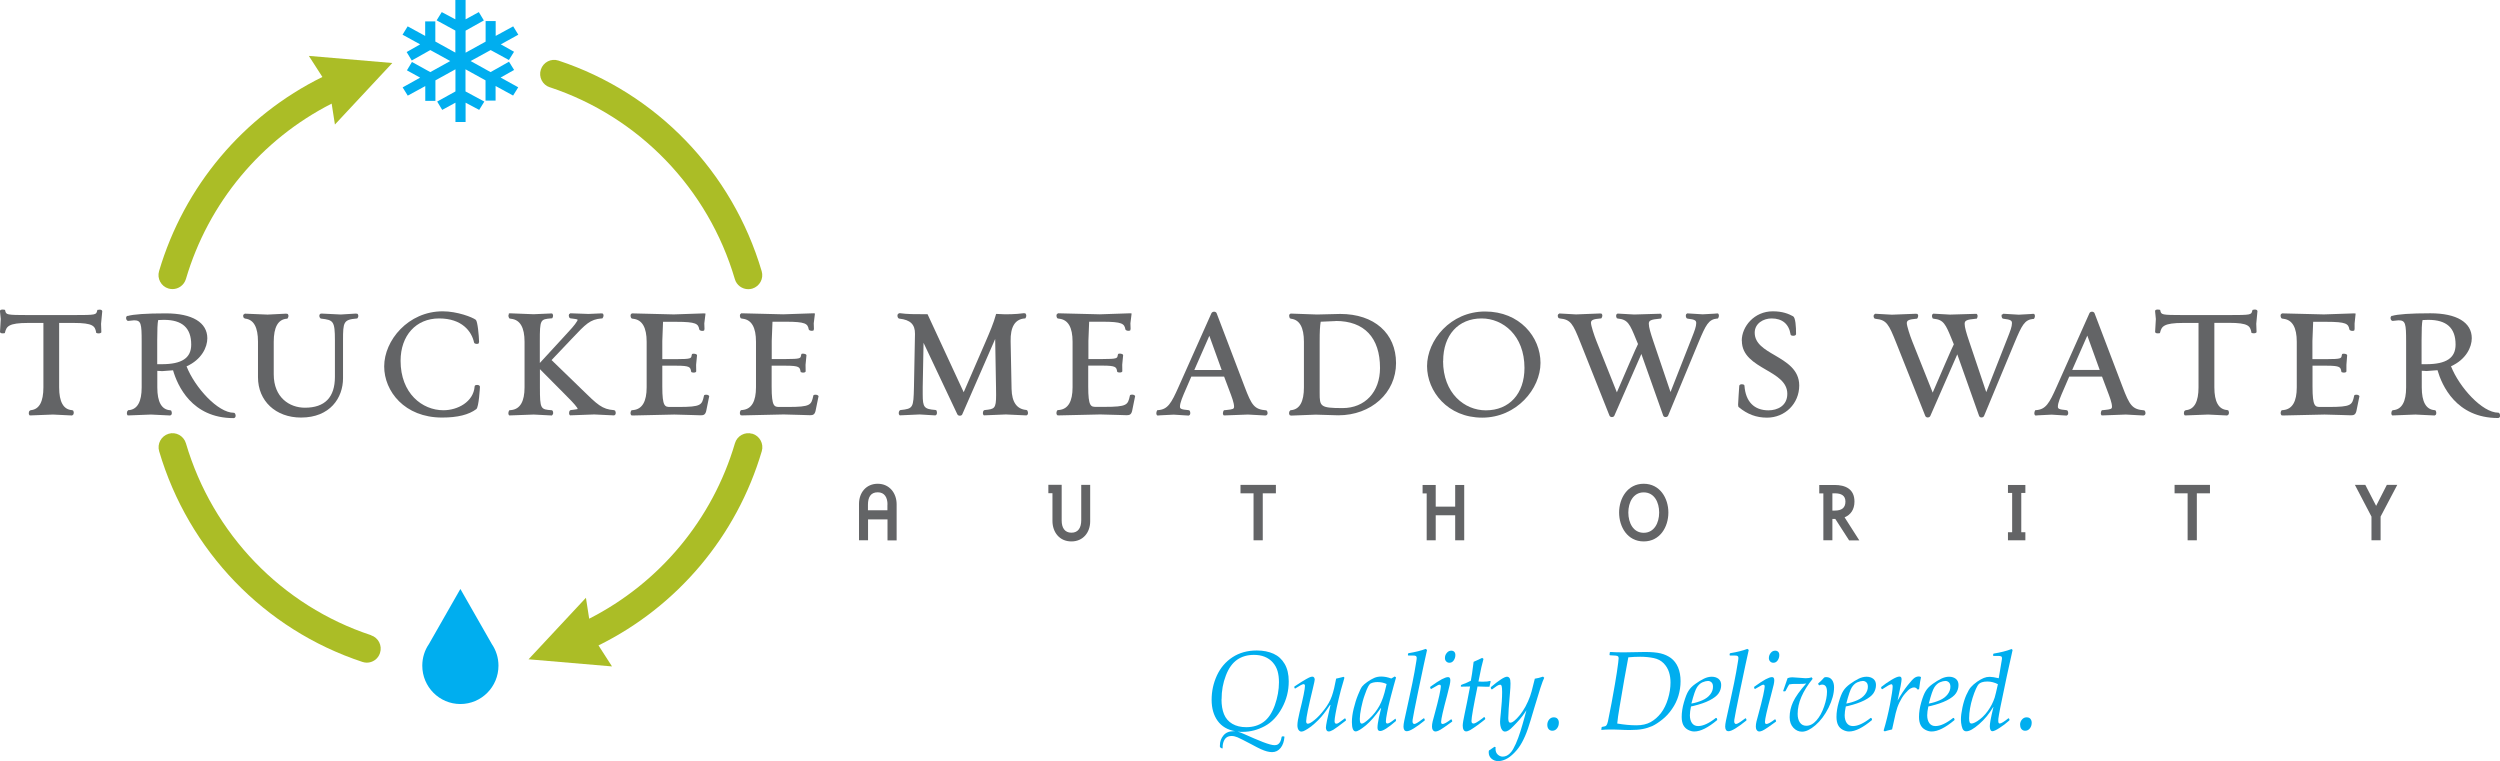 <svg width="312" height="95" viewBox="0 0 312 95" fill="none" xmlns="http://www.w3.org/2000/svg">
<g clip-path="url(#clip0_560_1109)">
<path d="M12.228 38.653L12.158 38.688L12.123 38.782C12.007 39.285 11.995 39.32 9.206 39.32H3.499C0.779 39.32 0.767 39.273 0.651 38.77L0.628 38.676L0.535 38.653C0.535 38.653 0.163 38.571 0.035 38.723L0 38.77V38.875L0.093 39.811L0 41.426L0.046 41.52C0.163 41.649 0.511 41.59 0.511 41.59L0.604 41.567L0.628 41.473C0.814 40.748 1.058 40.303 3.499 40.303H5.417V48.343C5.417 50.129 4.901 51.077 3.871 51.186C3.754 51.21 3.673 51.256 3.615 51.397C3.603 51.444 3.592 51.514 3.592 51.572C3.592 51.654 3.615 51.736 3.661 51.795L3.708 51.842H3.847L6.614 51.736L8.997 51.853L9.148 51.736C9.148 51.736 9.206 51.607 9.206 51.526C9.206 51.444 9.183 51.362 9.159 51.303L9.125 51.233L8.985 51.186C7.916 51.108 7.381 50.16 7.381 48.343V40.303H9.206C11.647 40.303 11.844 40.712 11.995 41.45V41.532L12.1 41.578C12.181 41.614 12.484 41.637 12.588 41.532L12.646 41.485V41.38L12.612 40.42L12.763 38.828L12.705 38.723C12.588 38.606 12.309 38.641 12.24 38.676L12.228 38.653Z" fill="#636466"/>
<path d="M15.924 39.402C15.773 39.449 15.704 39.613 15.75 39.8C15.797 39.975 15.913 40.069 16.041 40.046C16.099 40.046 16.727 39.975 16.727 39.975C17.61 39.975 17.68 40.373 17.68 42.632V48.343C17.68 50.129 17.153 51.077 16.099 51.186H16.006L15.89 51.315C15.855 51.397 15.785 51.654 15.89 51.783L15.936 51.842H16.087L18.842 51.736L21.248 51.853L21.399 51.748C21.399 51.748 21.446 51.619 21.446 51.561C21.446 51.455 21.411 51.362 21.387 51.303L21.353 51.233L21.236 51.198C20.167 51.12 19.632 50.172 19.632 48.354V46.283C19.842 46.283 20.213 46.318 20.213 46.318C20.213 46.318 21.376 46.224 21.597 46.213C22.143 48.097 23.922 52.181 29.152 52.181C29.28 52.181 29.408 52.087 29.408 51.888C29.408 51.795 29.361 51.514 29.175 51.514C27.188 51.514 24.317 48.354 23.282 45.721C25.177 44.867 25.874 43.322 25.874 42.222C25.874 40.245 23.991 39.109 20.702 39.109C18.214 39.109 16.61 39.226 15.924 39.437V39.402ZM19.807 39.94L20.458 39.917C22.747 39.917 23.863 40.923 23.863 43.006C23.863 44.68 22.701 45.452 20.19 45.452H19.888C19.888 45.452 19.749 45.452 19.621 45.452V42.456C19.621 41.122 19.656 40.35 19.737 39.952C19.76 39.952 19.795 39.952 19.795 39.952L19.807 39.94Z" fill="#636466"/>
<path d="M30.396 39.238C30.326 39.355 30.338 39.507 30.396 39.612L30.431 39.683L30.605 39.765H30.617C31.67 39.889 32.197 40.849 32.197 42.643V47.079C32.197 50.039 34.406 52.111 37.567 52.111C41.194 52.111 42.81 49.653 42.81 47.207V42.468C42.81 40.198 42.868 39.893 44.495 39.753H44.577L44.669 39.624C44.728 39.519 44.739 39.343 44.669 39.238L44.623 39.168L44.425 39.133L42.519 39.25L40.148 39.133C39.997 39.121 39.88 39.203 39.857 39.355C39.834 39.495 39.904 39.73 40.078 39.765H40.09C41.601 39.94 41.798 40.057 41.798 42.48V47.032C41.798 49.583 40.543 50.882 38.056 50.882C36.114 50.882 34.162 49.595 34.162 46.716V42.655C34.162 40.83 34.7 39.87 35.777 39.776H35.859L35.94 39.648C35.987 39.566 36.045 39.378 35.952 39.25L35.905 39.179L35.708 39.144L33.395 39.261L30.558 39.144L30.396 39.261V39.238Z" fill="#636466"/>
<path d="M47.947 45.733C47.947 48.822 50.481 52.111 55.166 52.111C57.107 52.111 58.502 51.76 59.443 51.058C59.768 50.824 59.896 48.308 59.896 48.284C59.896 48.167 59.803 48.038 59.548 48.038C59.257 48.038 59.234 48.179 59.234 48.237C59.083 50.157 57.118 51.198 55.34 51.198C52.678 51.198 49.993 49.08 49.993 45.031C49.993 41.871 51.922 39.741 54.794 39.741C57.665 39.741 58.862 41.356 59.164 42.749C59.234 42.96 59.571 42.913 59.571 42.913L59.71 42.889L59.792 42.69C59.768 41.848 59.606 40.116 59.385 39.917C58.966 39.589 57.06 38.852 55.247 38.852C50.946 38.852 47.947 42.48 47.947 45.721V45.733Z" fill="#636466"/>
<path d="M63.511 39.203C63.407 39.332 63.465 39.554 63.511 39.636L63.546 39.718L63.662 39.765L63.813 39.788C64.914 39.921 65.464 40.876 65.464 42.655V48.343C65.464 50.106 64.914 51.05 63.813 51.175L63.569 51.198L63.5 51.315C63.465 51.397 63.395 51.654 63.5 51.783L63.546 51.842H63.697L66.615 51.736L68.881 51.853L69.021 51.666C69.021 51.666 69.032 51.584 69.032 51.526C69.032 51.397 68.998 51.245 68.881 51.198C67.463 51.093 67.382 51.081 67.382 48.331V46.072C67.789 46.482 69.776 48.483 69.776 48.483L70.311 49.021C71.032 49.747 71.718 50.426 72.02 50.87L72.101 51.046C72.101 51.046 71.776 51.116 71.543 51.139L71.241 51.175C71.171 51.186 71.09 51.233 71.043 51.385C71.032 51.432 71.02 51.502 71.02 51.561C71.02 51.643 71.043 51.724 71.09 51.783L71.136 51.83H71.276L74.158 51.724L76.646 51.842L76.774 51.76C76.82 51.701 76.844 51.619 76.844 51.537C76.844 51.455 76.82 51.373 76.797 51.327L76.762 51.245L76.623 51.186C75.135 51.069 74.588 50.531 72.566 48.553L72.159 48.155C72.159 48.155 69.37 45.452 68.835 44.937C69.032 44.738 71.357 42.281 71.357 42.281C73.112 40.42 73.647 39.858 75.077 39.741H75.17L75.263 39.601C75.297 39.531 75.321 39.449 75.321 39.367C75.321 39.308 75.309 39.25 75.274 39.203L75.228 39.133L75.042 39.109L73.438 39.18L71.183 39.098L71.032 39.203C71.032 39.203 70.985 39.308 70.985 39.367C70.985 39.46 71.02 39.554 71.043 39.601L71.078 39.671L71.194 39.73L71.473 39.765C71.718 39.8 72.066 39.835 72.089 39.905C72.089 39.917 72.089 39.975 72.02 40.081C71.764 40.537 71.148 41.204 70.427 41.976C70.427 41.976 67.789 44.843 67.37 45.3V42.608C67.37 39.858 67.428 39.847 68.812 39.73H68.904L68.974 39.613C68.998 39.566 69.021 39.472 69.021 39.39C69.021 39.308 69.009 39.238 68.951 39.18L68.904 39.121H68.742L66.591 39.215L63.593 39.098L63.465 39.18L63.511 39.203Z" fill="#636466"/>
<path d="M78.738 39.215C78.657 39.343 78.703 39.542 78.75 39.636L78.784 39.706L78.901 39.765L79.052 39.788C80.152 39.921 80.702 40.876 80.702 42.655V48.343C80.702 50.106 80.152 51.05 79.052 51.175L78.819 51.198L78.75 51.303C78.703 51.385 78.645 51.619 78.738 51.76L78.784 51.83L78.947 51.853L84.155 51.736L86.34 51.795L87.456 51.83C87.816 51.83 88.014 51.748 88.13 51.315L88.513 49.431L88.42 49.337C88.304 49.244 88.037 49.244 87.944 49.291L87.874 49.326L87.851 49.407C87.595 50.543 87.537 50.788 84.666 50.788H83.666C82.992 50.788 82.655 50.788 82.655 48.249V45.639H84.445C86.119 45.639 86.154 45.838 86.247 46.33L86.27 46.435L86.456 46.494C86.456 46.494 86.747 46.54 86.851 46.412L86.886 46.365V46.26L86.874 45.534L86.991 44.329L86.944 44.247C86.863 44.165 86.584 44.118 86.468 44.153L86.375 44.176L86.328 44.294L86.305 44.411C86.247 44.715 86.224 44.82 84.445 44.82H82.655V42.55C82.655 42.55 82.737 40.397 82.748 40.163H84.41C86.886 40.163 87.142 40.408 87.27 41.111C87.339 41.309 87.665 41.309 87.758 41.286L87.874 41.251L87.921 41.064L87.897 40.361L88.049 39.133L87.862 39.109L84.085 39.238L78.866 39.109L78.726 39.215H78.738Z" fill="#636466"/>
<path d="M92.384 39.215C92.303 39.343 92.349 39.542 92.396 39.636L92.43 39.706L92.547 39.753L92.698 39.776C93.798 39.909 94.348 40.865 94.348 42.644V48.331C94.348 50.094 93.798 51.038 92.698 51.163L92.465 51.186L92.396 51.291C92.349 51.373 92.291 51.608 92.384 51.748L92.43 51.818L92.593 51.842L97.801 51.724L99.986 51.783L101.102 51.818C101.462 51.818 101.66 51.736 101.776 51.303L102.159 49.431L102.066 49.337C101.95 49.244 101.683 49.244 101.59 49.29L101.52 49.325L101.497 49.407C101.241 50.543 101.183 50.788 98.312 50.788H97.312C96.638 50.788 96.301 50.788 96.301 48.249V45.639H98.091C99.765 45.639 99.811 45.838 99.904 46.33L99.928 46.435L100.114 46.494C100.114 46.494 100.404 46.54 100.509 46.412L100.544 46.365V46.26L100.532 45.534L100.648 44.329L100.602 44.247C100.52 44.165 100.242 44.118 100.125 44.141L100.032 44.165L99.986 44.282L99.963 44.399C99.904 44.703 99.881 44.808 98.103 44.808H96.313V42.538C96.313 42.538 96.394 40.385 96.406 40.151H98.068C100.544 40.151 100.799 40.397 100.927 41.099C100.997 41.298 101.322 41.298 101.415 41.274L101.532 41.239L101.578 41.052L101.555 40.35L101.706 39.121L101.52 39.098L97.742 39.226L92.523 39.098L92.384 39.203V39.215Z" fill="#636466"/>
<path d="M112.075 39.18C111.982 39.273 111.993 39.449 112.028 39.554C112.063 39.671 112.133 39.741 112.226 39.765H112.237C113.62 39.917 114.202 40.49 114.19 41.672L114.062 48.331C114.004 50.917 113.958 50.999 112.388 51.175C112.319 51.186 112.237 51.233 112.191 51.385C112.156 51.502 112.144 51.678 112.237 51.783L112.284 51.83H112.435L114.771 51.724L116.736 51.842L116.863 51.76C116.91 51.701 116.933 51.608 116.933 51.526C116.933 51.42 116.91 51.327 116.887 51.28L116.852 51.198L116.736 51.163C115.341 51.046 115.155 50.87 115.155 49.209C115.155 48.951 115.155 48.658 115.155 48.319C115.155 48.319 115.225 44.352 115.259 42.784C115.759 43.837 119.467 51.689 119.467 51.689C119.525 51.818 119.653 51.888 119.804 51.877C119.944 51.877 120.06 51.806 120.095 51.701C120.095 51.701 123.245 44.469 124.198 42.304C124.221 43.439 124.303 48.331 124.303 48.331C124.303 48.705 124.314 49.021 124.314 49.302C124.314 51.022 124.105 51.046 122.896 51.175C122.815 51.186 122.733 51.233 122.687 51.385C122.675 51.432 122.664 51.502 122.664 51.561C122.664 51.643 122.687 51.724 122.733 51.783L122.78 51.83H122.931L125.535 51.724L128.103 51.842L128.231 51.76C128.348 51.619 128.278 51.362 128.231 51.291L128.196 51.21L128.08 51.163C126.895 51.061 126.282 50.188 126.244 48.541L126.127 42.597C126.089 40.794 126.67 39.843 127.871 39.741H127.952L128.022 39.624C128.08 39.519 128.115 39.32 128.022 39.191L127.964 39.109L127.778 39.086C126.755 39.226 125.57 39.261 124.442 39.18H124.314L124.279 39.297C124.024 40.268 123.524 41.438 122.954 42.761C122.954 42.761 120.827 47.664 120.269 48.951C120.002 48.366 115.759 39.215 115.759 39.215H115.666C114.051 39.215 113.249 39.215 112.319 39.086H112.237L112.121 39.144L112.075 39.18Z" fill="#636466"/>
<path d="M131.893 39.215C131.811 39.343 131.858 39.542 131.904 39.636L131.939 39.706L132.055 39.753L132.207 39.776C133.307 39.909 133.857 40.865 133.857 42.644V48.331C133.857 50.094 133.307 51.038 132.207 51.163L131.974 51.186L131.904 51.291C131.858 51.373 131.8 51.608 131.893 51.748L131.939 51.818L132.102 51.842L137.309 51.724L139.495 51.783L140.61 51.818C140.971 51.818 141.168 51.736 141.285 51.303L141.668 49.419L141.575 49.325C141.459 49.232 141.192 49.232 141.099 49.279L141.029 49.314L141.006 49.396C140.75 50.531 140.692 50.777 137.821 50.777H136.821C136.147 50.777 135.81 50.777 135.81 48.237V45.628H137.6C139.274 45.628 139.32 45.827 139.413 46.318L139.436 46.423L139.622 46.482C139.622 46.482 139.913 46.529 140.029 46.4L140.064 46.353V46.248L140.053 45.522L140.169 44.317L140.122 44.235C140.041 44.153 139.762 44.106 139.646 44.141L139.553 44.165L139.506 44.282L139.483 44.399C139.425 44.703 139.402 44.808 137.623 44.808H135.833V42.538C135.833 42.538 135.915 40.385 135.926 40.151H137.588C140.053 40.151 140.32 40.397 140.448 41.099C140.517 41.298 140.843 41.298 140.936 41.274L141.052 41.239L141.099 41.052L141.075 40.35L141.226 39.121L141.041 39.098L137.263 39.226L132.044 39.098L131.904 39.203L131.893 39.215Z" fill="#636466"/>
<path d="M151.188 39.086L147.096 48.261C146.166 50.355 145.736 51.093 144.528 51.186H144.435L144.365 51.315C144.33 51.397 144.26 51.654 144.365 51.783L144.423 51.853H144.574L144.807 51.83L146.48 51.748L148.352 51.865L148.48 51.783C148.526 51.724 148.549 51.631 148.549 51.549C148.549 51.467 148.526 51.385 148.503 51.327L148.468 51.245L148.328 51.186C147.399 51.104 147.259 51.011 147.259 50.753C147.259 50.25 147.596 49.489 148.061 48.424C148.061 48.424 148.573 47.242 148.677 46.997H152.769C152.838 47.172 153.42 48.729 153.42 48.729C153.722 49.524 154.012 50.273 154.012 50.753C154.012 51.046 153.85 51.081 153.106 51.163L152.745 51.198L152.676 51.315C152.676 51.315 152.618 51.467 152.618 51.572C152.618 51.654 152.629 51.724 152.676 51.783L152.722 51.842H152.873L155.744 51.736L157.895 51.853C158.034 51.865 158.15 51.783 158.185 51.643C158.208 51.526 158.185 51.268 158.023 51.21C156.535 51.093 156.209 50.589 155.326 48.261L151.839 39.098C151.804 38.992 151.688 38.91 151.537 38.899C151.385 38.899 151.258 38.957 151.188 39.086ZM150.921 41.895C151.13 42.491 152.339 45.827 152.466 46.178H149.049C149.212 45.803 150.676 42.48 150.932 41.895H150.921Z" fill="#636466"/>
<path d="M160.928 39.238C160.847 39.367 160.905 39.554 160.94 39.648L160.975 39.718L161.114 39.776C162.191 39.901 162.73 40.861 162.73 42.655V48.343C162.73 50.129 162.203 51.077 161.149 51.186H161.068L160.94 51.315C160.882 51.42 160.835 51.631 160.928 51.76L160.975 51.83L161.161 51.865L164.195 51.748L167.019 51.83C171.122 51.83 174.226 49.033 174.226 45.312C174.226 41.59 171.494 39.18 167.263 39.18L164.357 39.25L161.068 39.133L160.917 39.238H160.928ZM166.705 40.057C170.262 40.057 172.226 42.14 172.226 45.92C172.226 48.916 170.355 50.929 167.554 50.929C164.752 50.929 164.694 50.718 164.694 49.033V42.644C164.694 41.345 164.729 40.701 164.822 40.151C164.938 40.151 166.705 40.069 166.705 40.069V40.057Z" fill="#636466"/>
<path d="M178.096 45.686C178.096 48.846 180.677 52.122 184.977 52.122C189.278 52.122 192.254 48.518 192.254 45.288C192.254 42.058 189.662 38.875 185.338 38.875C181.014 38.875 178.096 42.468 178.096 45.698V45.686ZM180.107 45.054C180.107 41.824 181.99 39.741 184.908 39.741C187.569 39.741 190.254 41.859 190.254 45.92C190.254 49.138 188.36 51.21 185.431 51.21C182.78 51.21 180.095 49.091 180.095 45.042L180.107 45.054Z" fill="#636466"/>
<path d="M210.433 39.238C210.433 39.238 210.387 39.343 210.387 39.402C210.387 39.496 210.421 39.589 210.445 39.636L210.48 39.706L210.607 39.765C211.584 39.87 211.688 40.022 211.688 40.326C211.688 40.748 211.491 41.274 211.119 42.211C211.119 42.211 209.038 47.5 208.48 48.928C208.236 48.214 206.33 42.573 206.33 42.573C205.993 41.579 205.772 40.83 205.772 40.408C205.772 40.011 205.97 39.87 207.179 39.765H207.272L207.341 39.648C207.365 39.601 207.388 39.519 207.388 39.425C207.388 39.343 207.376 39.273 207.318 39.215L207.272 39.156H207.109L203.947 39.25L201.867 39.133L201.739 39.226C201.739 39.226 201.692 39.343 201.692 39.414C201.692 39.507 201.715 39.589 201.75 39.648L201.785 39.718L201.901 39.753C203.157 39.87 203.401 40.443 204.18 42.351L204.424 42.936C204.377 42.936 202.343 47.664 201.785 48.963C201.541 48.343 199.228 42.55 199.228 42.55C198.961 41.883 198.554 40.642 198.554 40.291C198.554 39.94 198.821 39.823 199.751 39.741H199.832L199.914 39.613C199.937 39.566 199.972 39.472 199.972 39.379C199.972 39.32 199.96 39.261 199.925 39.215L199.879 39.145L199.693 39.121L196.694 39.238L194.613 39.121L194.462 39.226C194.381 39.343 194.404 39.507 194.462 39.613L194.497 39.683L194.648 39.741C196.032 39.87 196.299 40.408 197.217 42.702L200.855 51.853C200.902 51.97 201.018 52.052 201.158 52.052C201.285 52.052 201.425 51.994 201.471 51.877C201.471 51.877 204.156 45.733 204.842 44.176C205.086 44.855 207.562 51.853 207.562 51.853C207.609 51.982 207.725 52.052 207.864 52.052C207.981 52.052 208.12 51.994 208.178 51.877L211.979 42.714C212.886 40.549 213.223 39.858 214.304 39.753H214.397L214.466 39.624C214.513 39.542 214.559 39.32 214.466 39.191L214.408 39.121H214.257L213.978 39.145L212.502 39.226L210.573 39.109L210.421 39.215L210.433 39.238Z" fill="#636466"/>
<path d="M217.384 42.527C217.384 44.387 218.918 45.277 220.394 46.143C221.766 46.938 223.056 47.699 223.056 49.15C223.056 50.672 221.789 51.21 220.708 51.21C218.918 51.21 217.849 50.121 217.709 48.144C217.709 48.097 217.675 47.956 217.384 47.956C217.07 47.956 217.058 48.144 217.058 48.179L216.977 49.384C216.896 50.531 216.884 50.718 217 50.812C218.07 51.701 219.186 52.123 220.522 52.123C222.777 52.123 224.544 50.367 224.544 48.109C224.544 46.119 222.928 45.183 221.499 44.34C220.208 43.592 218.988 42.878 218.988 41.52C218.988 40.362 220.069 39.741 221.092 39.741C222.429 39.741 223.254 40.432 223.463 41.731C223.463 41.778 223.51 41.906 223.8 41.906C224.091 41.906 224.149 41.754 224.149 41.684C224.149 40.76 224.079 39.636 223.777 39.472C223.219 39.168 222.475 38.852 221.243 38.852C218.93 38.852 217.372 40.748 217.372 42.515L217.384 42.527Z" fill="#636466"/>
<path d="M249.837 39.238C249.837 39.238 249.791 39.343 249.791 39.402C249.791 39.496 249.825 39.589 249.849 39.648L249.884 39.718L250.011 39.776C250.988 39.882 251.092 40.034 251.092 40.338C251.092 40.76 250.895 41.286 250.523 42.222C250.523 42.222 248.163 48.237 247.884 48.939C247.64 48.226 245.746 42.585 245.746 42.585C245.408 41.59 245.188 40.841 245.188 40.42C245.188 40.022 245.385 39.882 246.594 39.776H246.687L246.757 39.659C246.78 39.613 246.803 39.531 246.803 39.437C246.803 39.355 246.792 39.285 246.734 39.226L246.687 39.168H246.524L243.363 39.262L241.282 39.145L241.154 39.238C241.154 39.238 241.108 39.355 241.108 39.425C241.108 39.519 241.143 39.613 241.166 39.659L241.201 39.741L241.317 39.776C242.572 39.894 242.816 40.467 243.595 42.374C243.595 42.374 243.839 42.959 243.839 42.971C243.793 42.971 241.759 47.699 241.201 48.998C240.957 48.378 238.644 42.585 238.644 42.585C238.376 41.918 237.969 40.678 237.969 40.327C237.969 39.975 238.237 39.858 239.167 39.776H239.248L239.329 39.648C239.353 39.601 239.387 39.507 239.387 39.414C239.387 39.355 239.387 39.297 239.341 39.25L239.294 39.18L239.108 39.156L236.11 39.273L234.029 39.156L233.878 39.273C233.796 39.39 233.82 39.554 233.878 39.659L233.913 39.73L234.064 39.788C235.447 39.917 235.714 40.455 236.633 42.749L240.271 51.9C240.317 52.017 240.434 52.099 240.573 52.099C240.701 52.099 240.84 52.041 240.898 51.923C240.898 51.923 243.584 45.78 244.269 44.223C244.513 44.902 246.989 51.9 246.989 51.9C247.036 52.029 247.152 52.099 247.291 52.099C247.408 52.099 247.547 52.041 247.605 51.923L251.418 42.761C252.324 40.596 252.662 39.905 253.743 39.8H253.836L253.905 39.671C253.952 39.589 253.998 39.367 253.905 39.238L253.847 39.168H253.696L253.417 39.191L251.941 39.273L250.011 39.156L249.872 39.262L249.837 39.238Z" fill="#636466"/>
<path d="M260.763 39.086L256.672 48.261C255.742 50.355 255.312 51.093 254.103 51.186H254.01L253.94 51.315C253.905 51.397 253.835 51.654 253.94 51.783L253.998 51.853H254.138L254.37 51.83L256.044 51.748L257.915 51.865L258.043 51.783C258.09 51.724 258.113 51.631 258.113 51.549C258.113 51.467 258.09 51.385 258.066 51.327L258.032 51.245L257.892 51.186C256.962 51.104 256.823 51.011 256.823 50.753C256.823 50.25 257.16 49.489 257.625 48.424C257.625 48.424 258.136 47.242 258.241 46.997H262.332C262.402 47.172 262.983 48.729 262.983 48.729C263.285 49.524 263.576 50.273 263.576 50.753C263.576 51.046 263.413 51.081 262.669 51.163L262.309 51.198L262.239 51.315C262.239 51.315 262.181 51.467 262.181 51.572C262.181 51.654 262.193 51.724 262.239 51.783L262.286 51.842H262.437L265.308 51.736L267.458 51.853C267.598 51.865 267.714 51.783 267.749 51.643C267.772 51.526 267.749 51.268 267.586 51.21C266.098 51.093 265.773 50.589 264.889 48.261L261.402 39.098C261.367 38.992 261.251 38.91 261.1 38.899C260.949 38.899 260.821 38.957 260.763 39.086ZM260.496 41.883C260.705 42.48 261.914 45.815 262.042 46.166H258.613C258.775 45.791 260.24 42.468 260.496 41.883Z" fill="#636466"/>
<path d="M281.186 38.653L281.116 38.688L281.081 38.782C280.965 39.285 280.954 39.32 278.164 39.32H272.457C269.737 39.32 269.725 39.273 269.609 38.77L269.586 38.676L269.493 38.653C269.493 38.653 269.109 38.571 268.993 38.723L268.958 38.77V38.875L269.051 39.811L268.958 41.426L269.004 41.52C269.121 41.649 269.469 41.59 269.469 41.59L269.562 41.567L269.586 41.473C269.772 40.748 270.016 40.303 272.457 40.303H274.375V48.343C274.375 50.129 273.859 51.077 272.829 51.186C272.701 51.21 272.619 51.256 272.573 51.397C272.561 51.444 272.55 51.514 272.55 51.572C272.55 51.654 272.573 51.736 272.619 51.795L272.666 51.842H272.805L275.572 51.736L277.955 51.853L278.117 51.736C278.117 51.736 278.176 51.607 278.176 51.526C278.176 51.444 278.152 51.362 278.129 51.303L278.094 51.221L277.955 51.174C276.885 51.096 276.351 50.148 276.351 48.331V40.291H278.176C280.616 40.291 280.814 40.701 280.965 41.438V41.52L281.07 41.567C281.151 41.602 281.453 41.625 281.558 41.52L281.616 41.473V41.368L281.581 40.408L281.732 38.817L281.674 38.711C281.558 38.594 281.279 38.63 281.209 38.665L281.186 38.653Z" fill="#636466"/>
<path d="M284.661 39.215C284.58 39.343 284.626 39.542 284.673 39.636L284.708 39.706L284.836 39.765L284.987 39.788C286.087 39.921 286.637 40.876 286.637 42.655V48.343C286.637 50.106 286.087 51.05 284.987 51.175L284.754 51.198L284.684 51.303C284.638 51.385 284.58 51.619 284.684 51.76L284.731 51.83L284.894 51.853L290.101 51.736L292.286 51.795L293.402 51.83C293.762 51.83 293.96 51.748 294.076 51.315L294.46 49.431L294.367 49.337C294.251 49.244 293.983 49.244 293.89 49.291L293.821 49.326L293.797 49.407C293.542 50.543 293.483 50.788 290.612 50.788H289.613C288.939 50.788 288.602 50.788 288.602 48.249V45.639H290.392C292.065 45.639 292.1 45.838 292.193 46.33L292.216 46.435L292.402 46.494C292.402 46.494 292.693 46.54 292.798 46.412L292.833 46.365V45.534L292.926 44.329L292.879 44.247C292.798 44.165 292.519 44.118 292.402 44.153L292.309 44.176L292.263 44.294L292.24 44.411C292.182 44.715 292.158 44.82 290.38 44.82H288.59V42.55C288.59 42.55 288.671 40.397 288.683 40.163H290.345C292.821 40.163 293.077 40.408 293.204 41.111C293.274 41.309 293.6 41.309 293.693 41.286L293.809 41.251L293.855 41.064V40.361L293.983 39.133L293.797 39.109L290.02 39.238L284.801 39.109L284.661 39.215Z" fill="#636466"/>
<path d="M298.528 39.402C298.377 39.449 298.308 39.613 298.354 39.8C298.401 39.975 298.517 40.069 298.645 40.046C298.703 40.046 299.33 39.975 299.33 39.975C300.214 39.975 300.284 40.373 300.284 42.632V48.343C300.284 50.129 299.757 51.077 298.703 51.186H298.61L298.494 51.315C298.459 51.397 298.389 51.654 298.494 51.783L298.54 51.842H298.691L301.446 51.736L303.852 51.853L304.003 51.748C304.003 51.748 304.05 51.619 304.05 51.549C304.05 51.455 304.026 51.35 303.992 51.291L303.957 51.221L303.84 51.186C302.771 51.108 302.236 50.16 302.236 48.343V46.271C302.446 46.271 302.818 46.306 302.818 46.306C302.818 46.306 303.98 46.213 304.201 46.201C304.747 48.085 306.525 52.169 311.756 52.169C311.884 52.169 312.012 52.076 312.012 51.877C312.012 51.783 311.965 51.502 311.779 51.502C309.792 51.502 306.921 48.343 305.886 45.709C307.781 44.855 308.478 43.31 308.478 42.211C308.478 40.233 306.595 39.098 303.306 39.098C300.818 39.098 299.214 39.215 298.528 39.425V39.402ZM302.411 39.94L303.05 39.917C305.34 39.917 306.456 40.923 306.456 43.006C306.456 44.68 305.293 45.452 302.783 45.452H302.48C302.48 45.452 302.341 45.452 302.213 45.452V42.456C302.213 41.122 302.248 40.35 302.329 39.952C302.353 39.952 302.387 39.952 302.387 39.952L302.411 39.94Z" fill="#636466"/>
<path d="M110.761 67.429V64.82H108.332V67.429H107.204V62.877C107.204 61.496 108.087 60.373 109.54 60.373C110.993 60.373 111.9 61.531 111.9 62.935V67.441H110.773L110.761 67.429ZM110.761 62.971C110.761 62.093 110.401 61.438 109.54 61.438C108.634 61.438 108.32 62.093 108.32 62.994V63.684H110.749V62.959L110.761 62.971Z" fill="#636466"/>
<path d="M133.706 67.57C132.218 67.57 131.346 66.411 131.346 65.007V61.555H130.835V60.502H132.497V64.96C132.497 65.838 132.857 66.481 133.718 66.481C134.578 66.481 134.938 65.838 134.938 64.925V60.513H136.054V65.065C136.054 66.446 135.171 67.57 133.718 67.57H133.706Z" fill="#636466"/>
<path d="M157.592 61.566V67.429H156.442V61.566H154.814V60.513H159.231V61.566H157.592Z" fill="#636466"/>
<path d="M181.607 67.429V64.305H179.177V67.429H178.05V61.578H177.539V60.525H179.177V63.228H181.607V60.525H182.734V67.429H181.607Z" fill="#636466"/>
<path d="M205.133 67.57C203.099 67.57 202.064 65.744 202.064 63.965C202.064 62.186 203.111 60.373 205.133 60.373C207.156 60.373 208.213 62.163 208.213 63.965C208.213 65.767 207.167 67.57 205.133 67.57ZM205.133 61.449C203.831 61.449 203.215 62.69 203.215 63.965C203.215 65.241 203.82 66.493 205.133 66.493C206.447 66.493 207.063 65.252 207.063 63.965C207.063 62.678 206.458 61.449 205.133 61.449Z" fill="#636466"/>
<path d="M230.763 67.429L229.043 64.761H228.682V67.429H227.555V61.578H227.043V60.525H228.961C230.275 60.525 231.437 61.005 231.437 62.596C231.437 63.602 230.949 64.258 230.205 64.562L232.042 67.441H230.763V67.429ZM228.985 61.566H228.682V63.719H228.985C229.798 63.719 230.31 63.415 230.31 62.596C230.31 61.835 229.775 61.566 228.985 61.566Z" fill="#636466"/>
<path d="M250.593 67.429V66.423H251.116V61.519H250.593V60.525H252.766V61.519H252.255V66.423H252.766V67.429H250.593Z" fill="#636466"/>
<path d="M274.165 61.566V67.429H273.015V61.566H271.387V60.513H275.804V61.566H274.165Z" fill="#636466"/>
<path d="M297.099 64.468V67.429H295.96V64.468L293.891 60.513H295.192L296.541 63.134L297.878 60.513H299.179L297.099 64.468Z" fill="#636466"/>
<path d="M57.816 0H56.828V2.411C56.328 2.142 55.131 1.51 55.131 1.51L54.492 2.539C54.492 2.539 56.584 3.686 56.828 3.815V6.565C56.247 6.237 54.55 5.301 54.329 5.184V2.668H53.062C53.062 2.668 53.062 3.944 53.062 4.482C52.504 4.178 50.877 3.288 50.877 3.288L50.237 4.33C50.237 4.33 51.876 5.231 52.434 5.535C51.946 5.816 50.749 6.495 50.749 6.495L51.388 7.548C51.388 7.548 53.457 6.389 53.701 6.249C53.922 6.366 55.607 7.302 56.189 7.618C55.607 7.934 53.91 8.882 53.701 8.999C53.457 8.87 51.411 7.735 51.411 7.735L50.784 8.777C50.784 8.777 51.934 9.42 52.434 9.69C51.876 9.994 50.249 10.907 50.249 10.907L50.888 11.936C50.888 11.936 52.516 11.047 53.074 10.743V12.592H54.34V10.029C54.55 9.912 56.258 8.976 56.84 8.648V11.41C56.595 11.539 54.561 12.674 54.561 12.674L55.189 13.715C55.189 13.715 56.351 13.083 56.84 12.814V15.225H58.106V12.814C58.606 13.083 59.803 13.715 59.803 13.715L60.443 12.674C60.443 12.674 58.339 11.539 58.095 11.41V8.648C58.676 8.976 60.385 9.912 60.594 10.029C60.594 10.286 60.594 12.557 60.594 12.557H61.849V10.731C62.407 11.035 64.034 11.925 64.034 11.925L64.674 10.895C64.674 10.895 63.035 9.982 62.477 9.678C62.965 9.397 64.162 8.73 64.162 8.73L63.523 7.7C63.523 7.7 61.466 8.859 61.222 8.999C61.001 8.882 59.304 7.946 58.734 7.618C59.315 7.302 61.012 6.366 61.233 6.249C61.477 6.378 63.511 7.49 63.511 7.49L64.151 6.46C64.151 6.46 62.988 5.816 62.5 5.535C63.058 5.231 64.685 4.33 64.685 4.33L64.046 3.288C64.046 3.288 62.419 4.178 61.861 4.482C61.861 3.932 61.861 2.633 61.861 2.633H60.605C60.605 2.633 60.605 4.927 60.605 5.196C60.396 5.313 58.688 6.261 58.106 6.577V3.827C58.339 3.698 60.385 2.551 60.385 2.551L59.757 1.51C59.757 1.51 58.606 2.142 58.106 2.411C58.106 1.802 58.106 0 58.106 0H57.839L57.816 0Z" fill="#00AEEF"/>
<path d="M160.022 91.899H160.242L160.301 91.957C160.254 92.531 160.103 92.987 159.824 93.338C159.545 93.689 159.185 93.865 158.755 93.865C158.545 93.865 158.325 93.83 158.104 93.771C157.883 93.713 157.639 93.619 157.371 93.502C157.104 93.385 156.697 93.174 156.139 92.87C155.268 92.414 154.698 92.121 154.442 92.016C154.187 91.91 153.942 91.852 153.722 91.852C153.478 91.852 153.28 91.899 153.117 92.004C152.954 92.109 152.827 92.262 152.734 92.484C152.641 92.706 152.583 92.964 152.583 93.268V93.362L152.524 93.42L152.292 93.28L152.245 93.21C152.245 93.128 152.245 93.069 152.245 93.022C152.245 92.543 152.397 92.133 152.687 91.782C152.978 91.431 153.396 91.255 153.919 91.255C153.966 91.255 154.047 91.255 154.163 91.255C153.199 91.091 152.466 90.658 151.966 89.968C151.467 89.278 151.211 88.4 151.211 87.335C151.211 86.27 151.432 85.24 151.873 84.292C152.315 83.344 152.954 82.584 153.815 82.022C154.675 81.46 155.686 81.179 156.848 81.179C157.65 81.179 158.348 81.32 158.941 81.589C159.533 81.858 159.987 82.279 160.324 82.853C160.661 83.426 160.835 84.152 160.835 85.029C160.835 86.223 160.556 87.323 159.987 88.365C159.417 89.406 158.708 90.155 157.836 90.623C156.965 91.091 156.046 91.337 155.07 91.337C154.861 91.337 154.663 91.337 154.454 91.302C154.628 91.349 154.896 91.442 155.233 91.595C156.151 92.016 156.953 92.344 157.627 92.613C158.301 92.87 158.778 92.999 159.068 92.999C159.231 92.999 159.371 92.964 159.475 92.905C159.58 92.835 159.673 92.741 159.754 92.601C159.836 92.46 159.905 92.25 159.952 91.957L160.01 91.899H160.022ZM152.443 87.276C152.443 88.002 152.548 88.622 152.757 89.137C152.966 89.652 153.315 90.05 153.791 90.331C154.268 90.612 154.849 90.752 155.535 90.752C156.383 90.752 157.104 90.53 157.697 90.097C158.29 89.664 158.755 88.962 159.103 88.002C159.44 87.042 159.615 86.094 159.615 85.147C159.615 84.62 159.557 84.163 159.44 83.754C159.324 83.356 159.127 82.993 158.848 82.677C158.569 82.361 158.232 82.127 157.825 81.963C157.418 81.8 156.976 81.729 156.488 81.729C155.686 81.729 154.989 81.928 154.407 82.326C153.826 82.724 153.338 83.379 152.989 84.304C152.629 85.228 152.455 86.212 152.455 87.265L152.443 87.276Z" fill="#00AEEF"/>
<path d="M161.591 85.919L161.521 85.767L161.544 85.673C161.684 85.568 161.974 85.38 162.428 85.1C162.881 84.819 163.195 84.643 163.369 84.561C163.543 84.479 163.683 84.444 163.776 84.444C163.869 84.444 163.95 84.479 163.997 84.55C164.043 84.62 164.078 84.702 164.078 84.807C164.078 84.912 164.008 85.228 163.881 85.767C163.299 88.166 163.009 89.582 163.009 90.015C163.009 90.214 163.079 90.319 163.218 90.319C163.392 90.319 163.671 90.167 164.043 89.862C164.427 89.558 164.834 89.125 165.264 88.564C165.705 88.002 166.019 87.44 166.217 86.867C166.415 86.305 166.589 85.579 166.752 84.69C166.81 84.69 167.112 84.608 167.681 84.468L167.786 84.573C167.786 84.573 167.728 84.795 167.623 85.147C167.437 85.732 167.263 86.41 167.077 87.183C166.891 87.955 166.763 88.564 166.682 89.02C166.6 89.476 166.554 89.804 166.554 89.991C166.554 90.202 166.624 90.319 166.775 90.319C166.856 90.319 166.949 90.284 167.065 90.214C167.182 90.143 167.437 89.956 167.833 89.652L167.902 89.675L167.972 89.827V89.921C167.158 90.553 166.635 90.939 166.391 91.08C166.147 91.22 165.95 91.29 165.822 91.29C165.717 91.29 165.624 91.243 165.566 91.15C165.508 91.056 165.473 90.939 165.473 90.81C165.473 90.53 165.659 89.593 166.043 87.99L165.996 87.967L165.496 88.692C165.322 88.938 165.124 89.195 164.892 89.465C164.659 89.734 164.392 90.003 164.078 90.284C163.764 90.565 163.485 90.787 163.23 90.939C162.974 91.103 162.788 91.197 162.683 91.243C162.567 91.278 162.486 91.302 162.416 91.302C162.288 91.302 162.172 91.243 162.067 91.103C161.974 90.974 161.916 90.775 161.916 90.518C161.916 90.167 162.009 89.629 162.184 88.903C162.637 87.089 162.858 85.989 162.858 85.603C162.858 85.462 162.8 85.38 162.683 85.38C162.544 85.38 162.195 85.568 161.637 85.93L161.556 85.907L161.591 85.919Z" fill="#00AEEF"/>
<path d="M174.179 89.722L174.225 89.909L174.202 89.991C173.249 90.822 172.598 91.232 172.249 91.232C172.017 91.232 171.912 91.091 171.912 90.799C171.912 90.658 171.924 90.483 171.959 90.26C171.994 90.038 172.029 89.804 172.087 89.546L172.261 88.809L172.366 88.4L172.319 88.376C171.645 89.348 171.006 90.073 170.424 90.553C169.832 91.033 169.425 91.278 169.192 91.278C168.879 91.278 168.716 90.892 168.716 90.108C168.716 89.617 168.786 89.067 168.937 88.447C169.088 87.826 169.262 87.253 169.483 86.715C169.692 86.188 169.867 85.837 169.994 85.673C170.122 85.509 170.343 85.31 170.645 85.1C170.948 84.889 171.227 84.725 171.494 84.608C171.761 84.491 172.052 84.433 172.377 84.433C172.772 84.433 173.191 84.514 173.633 84.678L174.074 84.421L174.225 84.55C174.214 84.62 174.121 84.959 173.935 85.579L173.621 86.75L173.447 87.428C173.319 87.908 173.214 88.423 173.11 88.95C173.005 89.476 172.958 89.839 172.958 90.026C172.958 90.214 173.017 90.296 173.144 90.296C173.226 90.296 173.319 90.26 173.447 90.19C173.574 90.12 173.807 89.956 174.132 89.699L174.191 89.722H174.179ZM173.028 85.357C172.679 85.193 172.308 85.123 171.912 85.123C171.575 85.123 171.285 85.182 171.029 85.31C170.936 85.38 170.831 85.509 170.738 85.697C170.634 85.884 170.494 86.223 170.32 86.726C170.134 87.23 169.994 87.768 169.878 88.341C169.762 88.915 169.704 89.371 169.704 89.71C169.704 89.956 169.727 90.12 169.774 90.202C169.82 90.284 169.878 90.307 169.971 90.307C170.134 90.307 170.459 90.085 170.936 89.64C171.412 89.195 171.819 88.681 172.145 88.095C172.47 87.51 172.749 86.726 172.958 85.755L173.051 85.357H173.028Z" fill="#00AEEF"/>
<path d="M177.922 80.981L178.096 81.109C177.922 81.858 177.55 83.59 176.98 86.329C176.573 88.283 176.352 89.453 176.294 89.828C176.294 89.909 176.283 89.98 176.283 90.05C176.283 90.143 176.306 90.225 176.353 90.272C176.399 90.331 176.445 90.354 176.504 90.354C176.655 90.354 176.98 90.167 177.48 89.781L177.678 89.64L177.747 89.664L177.817 89.839L177.794 89.921C176.69 90.811 175.957 91.255 175.574 91.255C175.434 91.255 175.33 91.208 175.26 91.103C175.19 90.998 175.155 90.857 175.155 90.682C175.155 90.495 175.19 90.249 175.248 89.956C175.306 89.664 175.504 88.739 175.853 87.183C176.178 85.708 176.399 84.608 176.527 83.883L176.759 82.513C176.794 82.326 176.806 82.186 176.806 82.092C176.806 81.999 176.771 81.917 176.701 81.87C176.631 81.823 176.504 81.811 176.329 81.811H175.76L175.702 81.753L175.725 81.577L175.783 81.519C176.631 81.378 177.352 81.203 177.922 80.981Z" fill="#00AEEF"/>
<path d="M178.55 85.954L178.48 85.802L178.503 85.708C179.119 85.264 179.596 84.948 179.933 84.772C180.27 84.597 180.526 84.503 180.723 84.503C180.921 84.503 181.002 84.643 181.002 84.912C181.002 85.041 180.979 85.217 180.933 85.439C180.886 85.662 180.77 86.118 180.595 86.808C180.096 88.657 179.852 89.746 179.852 90.085C179.852 90.272 179.91 90.354 180.038 90.354C180.235 90.354 180.584 90.155 181.095 89.769L181.165 89.792L181.235 89.968V90.05C180.898 90.296 180.572 90.53 180.235 90.764C179.898 90.998 179.654 91.138 179.514 91.197C179.375 91.255 179.259 91.29 179.154 91.29C179.015 91.29 178.91 91.232 178.829 91.115C178.747 90.998 178.712 90.857 178.712 90.694C178.712 90.483 178.736 90.272 178.794 90.038C178.852 89.804 178.922 89.535 179.003 89.254C179.294 88.189 179.503 87.37 179.631 86.773C179.759 86.176 179.817 85.814 179.817 85.685C179.817 85.533 179.77 85.451 179.666 85.451C179.596 85.451 179.526 85.474 179.468 85.498C179.41 85.521 179.119 85.697 178.608 85.989L178.538 85.966L178.55 85.954ZM180.328 82.127C180.328 81.882 180.398 81.671 180.561 81.484C180.712 81.296 180.898 81.203 181.119 81.203C181.27 81.203 181.397 81.25 181.49 81.343C181.583 81.437 181.63 81.577 181.63 81.753C181.63 81.999 181.56 82.221 181.421 82.42C181.281 82.619 181.107 82.713 180.886 82.713C180.723 82.713 180.595 82.654 180.491 82.549C180.386 82.443 180.328 82.303 180.328 82.127Z" fill="#00AEEF"/>
<path d="M185.291 89.535L185.361 89.687L185.338 89.769C185.164 89.921 184.85 90.167 184.42 90.483C183.978 90.799 183.664 91.01 183.478 91.115C183.281 91.22 183.118 91.279 182.978 91.279C182.851 91.279 182.734 91.22 182.665 91.091C182.583 90.963 182.548 90.787 182.548 90.565C182.548 90.296 182.63 89.816 182.781 89.114C182.955 88.306 183.188 87.159 183.467 85.673L182.351 85.697L182.304 85.638L182.327 85.521L182.386 85.463C182.874 85.287 183.257 85.123 183.56 84.959C183.641 84.561 183.769 83.766 183.908 82.596C184.396 82.385 184.745 82.221 184.978 82.104L185.14 82.233L184.873 83.286C184.838 83.415 184.722 84.011 184.513 85.053C184.722 85.065 184.885 85.076 185.012 85.076C185.466 85.076 185.78 85.041 185.966 84.983L186.035 85.041L185.884 85.708C185.722 85.708 185.222 85.708 184.396 85.673C183.897 88.107 183.641 89.547 183.641 89.98C183.641 90.19 183.722 90.296 183.897 90.296C183.978 90.296 184.094 90.261 184.234 90.179C184.373 90.108 184.629 89.933 184.978 89.675L185.21 89.488L185.291 89.512V89.535Z" fill="#00AEEF"/>
<path d="M185.838 93.654L186.512 93.198L186.651 93.245C186.651 93.315 186.64 93.385 186.64 93.432C186.64 93.759 186.733 94.005 186.93 94.181C187.116 94.345 187.325 94.427 187.546 94.427C187.721 94.427 187.895 94.38 188.069 94.298C188.244 94.204 188.418 94.064 188.592 93.853C188.767 93.642 188.953 93.303 189.173 92.823C189.383 92.343 189.58 91.817 189.755 91.255C189.929 90.693 190.103 90.108 190.266 89.5L190.499 88.645C190.185 89.125 189.906 89.5 189.65 89.792C189.394 90.085 189.139 90.354 188.883 90.612C188.639 90.869 188.43 91.056 188.267 91.15C188.104 91.255 187.953 91.302 187.825 91.302C187.639 91.302 187.488 91.185 187.372 90.951C187.267 90.717 187.209 90.424 187.209 90.073C187.209 89.898 187.244 89.535 187.302 88.973C187.407 87.967 187.465 87.101 187.465 86.364C187.465 85.989 187.442 85.732 187.407 85.626C187.372 85.509 187.302 85.451 187.209 85.451C187.104 85.451 186.977 85.509 186.814 85.603C186.651 85.708 186.454 85.849 186.209 86.036L186.116 86.013L186.047 85.849L186.07 85.743C187.081 84.889 187.755 84.456 188.069 84.456C188.209 84.456 188.313 84.514 188.395 84.632C188.476 84.749 188.511 84.971 188.511 85.299C188.511 85.615 188.488 86.013 188.441 86.516C188.302 88.072 188.232 89.102 188.232 89.629C188.232 89.816 188.255 89.956 188.29 90.05C188.325 90.143 188.395 90.19 188.499 90.19C188.569 90.19 188.662 90.167 188.767 90.108C188.883 90.05 189.057 89.909 189.301 89.664C189.545 89.418 189.79 89.114 190.034 88.751C190.278 88.388 190.499 87.978 190.696 87.534C190.894 87.089 191.045 86.668 191.149 86.27C191.254 85.872 191.394 85.345 191.545 84.702C191.859 84.655 192.196 84.573 192.568 84.444L192.719 84.585C192.486 85.041 192.079 86.317 191.463 88.4C191.149 89.476 190.894 90.319 190.685 90.939C190.475 91.559 190.231 92.121 189.952 92.636C189.673 93.151 189.348 93.584 188.976 93.958C188.604 94.333 188.255 94.602 187.918 94.754C187.593 94.906 187.279 94.988 186.977 94.988C186.651 94.988 186.372 94.883 186.14 94.684C185.907 94.485 185.791 94.216 185.791 93.888C185.791 93.818 185.791 93.748 185.826 93.654H185.838Z" fill="#00AEEF"/>
<path d="M193.103 90.448C193.103 90.202 193.184 89.98 193.335 89.792C193.498 89.605 193.684 89.523 193.905 89.523C194.114 89.523 194.277 89.582 194.381 89.71C194.486 89.828 194.544 89.991 194.544 90.19C194.544 90.459 194.474 90.693 194.323 90.892C194.172 91.091 193.974 91.197 193.73 91.197C193.533 91.197 193.382 91.126 193.265 90.986C193.149 90.846 193.103 90.67 193.103 90.448Z" fill="#00AEEF"/>
<path d="M199.902 91.115L199.844 91.068L199.879 90.775L199.937 90.717C200.192 90.67 200.344 90.635 200.378 90.612C200.425 90.588 200.46 90.541 200.506 90.483C200.553 90.424 200.611 90.272 200.669 90.038C200.727 89.804 200.878 89.043 201.122 87.745L201.541 85.404L201.785 83.906C201.936 82.888 202.006 82.303 202.006 82.162C202.006 82.045 201.982 81.963 201.936 81.917C201.89 81.87 201.797 81.847 201.657 81.823C201.518 81.811 201.273 81.788 200.913 81.776L200.867 81.718L200.901 81.425L200.971 81.367C201.401 81.402 201.983 81.413 202.692 81.413L205.284 81.367C206.109 81.367 206.771 81.425 207.248 81.542C207.736 81.659 208.166 81.858 208.538 82.127C208.91 82.408 209.212 82.794 209.422 83.286C209.631 83.777 209.735 84.362 209.735 85.018C209.735 85.638 209.642 86.247 209.468 86.832C209.294 87.417 209.026 87.967 208.666 88.482C208.317 88.997 207.911 89.441 207.446 89.804C206.992 90.167 206.574 90.436 206.202 90.612C205.83 90.775 205.423 90.904 204.993 90.986C204.551 91.068 204.051 91.103 203.47 91.103C203.075 91.103 202.622 91.103 202.122 91.068C201.704 91.045 201.285 91.045 200.89 91.045C200.518 91.045 200.181 91.056 199.89 91.091L199.902 91.115ZM201.831 90.296C202.657 90.436 203.459 90.518 204.226 90.518C204.912 90.518 205.504 90.389 205.993 90.12C206.481 89.851 206.911 89.477 207.294 88.985C207.666 88.493 207.957 87.897 208.166 87.206C208.375 86.516 208.48 85.837 208.48 85.182C208.48 84.725 208.422 84.304 208.294 83.894C208.166 83.485 207.945 83.11 207.632 82.783C207.306 82.455 206.899 82.233 206.388 82.127C205.876 82.022 205.318 81.963 204.691 81.963C204.203 81.963 203.703 81.987 203.215 82.034L202.715 84.76L202.134 88.166C201.971 89.125 201.866 89.839 201.831 90.296Z" fill="#00AEEF"/>
<path d="M214.234 89.593L214.304 89.769V89.863C213.176 90.811 212.223 91.29 211.444 91.29C211.188 91.29 210.933 91.22 210.665 91.08C210.398 90.939 210.212 90.74 210.073 90.483C209.945 90.225 209.875 89.886 209.875 89.476C209.875 88.903 209.968 88.294 210.154 87.651C210.34 87.007 210.526 86.527 210.724 86.223C210.909 85.919 211.188 85.626 211.572 85.357C211.944 85.088 212.304 84.866 212.641 84.702C212.979 84.538 213.304 84.456 213.629 84.456C213.978 84.456 214.257 84.55 214.478 84.725C214.699 84.912 214.803 85.158 214.803 85.486C214.803 85.86 214.699 86.2 214.49 86.516C214.28 86.832 213.897 87.124 213.35 87.405C212.804 87.686 212.13 87.908 211.363 88.096L211.037 88.166C210.944 88.599 210.898 88.973 210.898 89.266C210.898 89.675 210.991 90.003 211.165 90.249C211.351 90.495 211.595 90.612 211.932 90.612C212.548 90.612 213.281 90.272 214.141 89.593L214.211 89.617L214.234 89.593ZM211.095 87.803C211.572 87.721 212.025 87.581 212.455 87.393C212.886 87.206 213.211 86.96 213.443 86.656C213.676 86.352 213.781 86.036 213.781 85.708C213.781 85.463 213.722 85.275 213.595 85.158C213.467 85.041 213.327 84.983 213.153 84.983C212.967 84.983 212.734 85.041 212.479 85.147C212.223 85.252 211.991 85.463 211.793 85.755C211.595 86.048 211.363 86.726 211.084 87.803H211.095Z" fill="#00AEEF"/>
<path d="M218.07 80.981L218.244 81.109C218.07 81.858 217.698 83.59 217.128 86.329C216.721 88.283 216.5 89.453 216.442 89.828C216.442 89.909 216.431 89.98 216.431 90.05C216.431 90.143 216.454 90.225 216.5 90.272C216.547 90.331 216.593 90.354 216.652 90.354C216.803 90.354 217.128 90.167 217.628 89.781L217.826 89.64L217.895 89.664L217.965 89.839L217.942 89.921C216.838 90.811 216.105 91.255 215.722 91.255C215.582 91.255 215.478 91.208 215.408 91.103C215.338 90.998 215.303 90.857 215.303 90.682C215.303 90.495 215.338 90.249 215.396 89.956C215.454 89.664 215.652 88.739 216.001 87.183C216.326 85.708 216.547 84.608 216.675 83.883L216.907 82.513C216.942 82.326 216.954 82.186 216.954 82.092C216.954 81.999 216.919 81.917 216.849 81.87C216.779 81.823 216.652 81.811 216.477 81.811H215.908L215.85 81.753L215.873 81.577L215.931 81.519C216.779 81.378 217.5 81.203 218.07 80.981Z" fill="#00AEEF"/>
<path d="M218.976 85.954L218.907 85.802L218.93 85.708C219.546 85.264 220.023 84.948 220.36 84.772C220.697 84.597 220.952 84.503 221.15 84.503C221.348 84.503 221.429 84.643 221.429 84.912C221.429 85.041 221.406 85.217 221.359 85.439C221.313 85.662 221.197 86.118 221.011 86.808C220.511 88.657 220.267 89.746 220.267 90.085C220.267 90.272 220.325 90.354 220.453 90.354C220.65 90.354 220.999 90.155 221.51 89.769L221.58 89.792L221.65 89.968V90.05C221.313 90.296 220.987 90.53 220.65 90.764C220.313 90.998 220.069 91.138 219.93 91.197C219.79 91.255 219.662 91.29 219.569 91.29C219.43 91.29 219.325 91.232 219.244 91.115C219.162 90.998 219.128 90.857 219.128 90.694C219.128 90.483 219.151 90.272 219.209 90.038C219.267 89.804 219.337 89.535 219.418 89.254C219.709 88.189 219.918 87.37 220.046 86.773C220.174 86.176 220.232 85.814 220.232 85.685C220.232 85.533 220.185 85.451 220.081 85.451C220.011 85.451 219.941 85.474 219.883 85.498C219.825 85.533 219.534 85.697 219.023 85.989L218.953 85.966L218.976 85.954ZM220.755 82.127C220.755 81.882 220.836 81.671 220.987 81.484C221.138 81.296 221.324 81.203 221.545 81.203C221.696 81.203 221.824 81.25 221.917 81.343C222.01 81.437 222.057 81.577 222.057 81.753C222.057 81.999 221.987 82.221 221.848 82.42C221.708 82.619 221.534 82.713 221.313 82.713C221.15 82.713 221.022 82.654 220.918 82.549C220.813 82.443 220.755 82.303 220.755 82.127Z" fill="#00AEEF"/>
<path d="M222.545 86.212L223.091 84.632C223.289 84.561 223.475 84.526 223.672 84.526C223.835 84.526 224.114 84.55 224.532 84.585C224.904 84.62 225.172 84.643 225.346 84.643C225.613 84.643 225.869 84.608 226.09 84.526L226.218 84.714C224.974 86.258 224.346 87.709 224.346 89.09C224.346 89.535 224.439 89.898 224.625 90.167C224.811 90.436 225.079 90.576 225.427 90.576C225.881 90.576 226.299 90.354 226.694 89.909C227.09 89.465 227.403 88.88 227.648 88.177C227.892 87.475 228.008 86.855 228.008 86.34C228.008 85.732 227.81 85.439 227.403 85.439C227.299 85.439 227.183 85.463 227.078 85.521H227.008L226.915 85.369V85.287C227.078 85.158 227.252 84.994 227.438 84.796L227.648 84.561C227.729 84.515 227.81 84.503 227.915 84.503C228.229 84.503 228.461 84.62 228.636 84.854C228.81 85.088 228.891 85.404 228.891 85.778C228.891 86.551 228.659 87.393 228.206 88.318C227.741 89.242 227.194 89.968 226.567 90.506C225.939 91.045 225.381 91.314 224.893 91.314C224.474 91.314 224.126 91.15 223.812 90.822C223.51 90.495 223.347 90.062 223.347 89.512C223.347 88.868 223.486 88.236 223.777 87.604C224.068 86.972 224.614 86.2 225.416 85.299C225.311 85.334 224.986 85.357 224.428 85.357H224.137C223.835 85.346 223.556 85.357 223.289 85.416C223.207 85.533 223.056 85.802 222.835 86.235L222.766 86.282H222.58L222.533 86.223L222.545 86.212Z" fill="#00AEEF"/>
<path d="M233.552 89.593L233.622 89.769V89.863C232.494 90.811 231.541 91.29 230.763 91.29C230.507 91.29 230.251 91.22 229.984 91.08C229.716 90.939 229.519 90.74 229.391 90.483C229.263 90.225 229.193 89.886 229.193 89.476C229.193 88.903 229.286 88.294 229.472 87.651C229.658 87.007 229.844 86.527 230.042 86.223C230.228 85.919 230.518 85.626 230.89 85.357C231.262 85.088 231.623 84.866 231.96 84.702C232.297 84.538 232.622 84.456 232.948 84.456C233.296 84.456 233.575 84.55 233.796 84.725C234.017 84.912 234.122 85.158 234.122 85.486C234.122 85.86 234.017 86.2 233.808 86.516C233.599 86.832 233.215 87.124 232.669 87.405C232.111 87.686 231.448 87.908 230.681 88.096L230.356 88.166C230.263 88.599 230.216 88.973 230.216 89.266C230.216 89.675 230.309 90.003 230.484 90.249C230.67 90.495 230.914 90.612 231.251 90.612C231.867 90.612 232.599 90.272 233.459 89.593L233.529 89.617L233.552 89.593ZM230.414 87.803C230.89 87.721 231.344 87.581 231.774 87.393C232.204 87.206 232.529 86.96 232.762 86.656C232.994 86.352 233.111 86.036 233.111 85.708C233.111 85.463 233.052 85.275 232.925 85.158C232.797 85.041 232.657 84.983 232.483 84.983C232.297 84.983 232.064 85.041 231.809 85.147C231.553 85.252 231.32 85.463 231.123 85.755C230.925 86.048 230.693 86.726 230.414 87.803Z" fill="#00AEEF"/>
<path d="M235.203 91.267L235.075 91.173C235.389 90.132 235.656 89.032 235.877 87.897C236.086 86.761 236.203 86.024 236.203 85.697C236.203 85.486 236.144 85.392 236.04 85.392C235.9 85.392 235.528 85.603 234.912 86.012L234.831 85.989L234.761 85.837L234.784 85.732C235.191 85.404 235.61 85.111 236.063 84.842C236.505 84.573 236.842 84.433 237.051 84.433C237.237 84.433 237.318 84.55 237.318 84.772C237.318 85.041 237.156 85.919 236.819 87.428C237.237 86.68 237.655 86.059 238.062 85.544C238.469 85.029 238.76 84.713 238.934 84.596C239.108 84.479 239.294 84.421 239.469 84.421C239.55 84.421 239.632 84.444 239.713 84.479L239.736 84.55C239.666 84.795 239.597 85.287 239.504 86.012L239.318 86.059C239.19 85.872 239.039 85.79 238.864 85.79C238.736 85.79 238.585 85.837 238.399 85.942C238.225 86.047 238.004 86.258 237.737 86.574C237.47 86.89 237.249 87.253 237.051 87.662C236.853 88.072 236.702 88.505 236.586 88.985C236.47 89.465 236.319 90.143 236.133 91.033C235.679 91.138 235.366 91.22 235.203 91.278V91.267Z" fill="#00AEEF"/>
<path d="M243.851 89.593L243.921 89.769V89.863C242.793 90.811 241.84 91.29 241.061 91.29C240.806 91.29 240.55 91.22 240.283 91.08C240.015 90.939 239.818 90.74 239.69 90.483C239.562 90.225 239.492 89.886 239.492 89.476C239.492 88.903 239.585 88.294 239.771 87.651C239.957 87.007 240.143 86.527 240.341 86.223C240.527 85.919 240.817 85.626 241.189 85.357C241.561 85.088 241.922 84.866 242.259 84.702C242.596 84.538 242.921 84.456 243.247 84.456C243.595 84.456 243.874 84.55 244.095 84.725C244.316 84.912 244.421 85.158 244.421 85.486C244.421 85.86 244.316 86.2 244.107 86.516C243.898 86.832 243.514 87.124 242.968 87.405C242.41 87.686 241.747 87.908 240.98 88.096L240.655 88.166C240.562 88.599 240.515 88.973 240.515 89.266C240.515 89.675 240.608 90.003 240.782 90.249C240.968 90.495 241.212 90.612 241.55 90.612C242.166 90.612 242.898 90.272 243.758 89.593L243.828 89.617L243.851 89.593ZM240.713 87.803C241.189 87.721 241.643 87.581 242.073 87.393C242.503 87.206 242.828 86.96 243.061 86.656C243.293 86.352 243.409 86.036 243.409 85.708C243.409 85.463 243.351 85.275 243.223 85.158C243.096 85.041 242.956 84.983 242.782 84.983C242.596 84.983 242.363 85.041 242.107 85.147C241.852 85.252 241.619 85.463 241.422 85.755C241.224 86.048 240.992 86.726 240.713 87.803Z" fill="#00AEEF"/>
<path d="M250.999 80.981L251.174 81.109C250.965 82.01 250.72 83.122 250.441 84.433L249.639 88.294C249.512 88.95 249.43 89.418 249.395 89.699C249.395 89.781 249.384 89.874 249.384 89.968C249.384 90.19 249.442 90.296 249.57 90.296C249.744 90.296 250.104 90.073 250.651 89.64L250.72 89.664L250.79 89.816L250.767 89.909C250.348 90.284 249.93 90.6 249.523 90.857C249.116 91.115 248.826 91.255 248.651 91.255C248.558 91.255 248.477 91.208 248.419 91.103C248.361 90.998 248.326 90.846 248.326 90.635C248.326 90.471 248.361 90.214 248.419 89.874C248.477 89.535 248.605 88.985 248.779 88.248H248.744C248.256 89.079 247.675 89.781 246.989 90.377C246.303 90.974 245.78 91.267 245.397 91.267C245.257 91.267 245.141 91.22 245.048 91.126C244.955 91.033 244.874 90.857 244.816 90.6C244.758 90.342 244.723 90.073 244.723 89.792C244.723 89.406 244.781 88.903 244.909 88.306C245.036 87.698 245.199 87.183 245.397 86.738C245.594 86.293 245.78 85.966 245.978 85.743C246.176 85.521 246.431 85.299 246.745 85.076C247.071 84.854 247.35 84.702 247.582 84.608C247.815 84.515 248.059 84.468 248.303 84.468C248.57 84.468 248.942 84.526 249.442 84.643L249.791 82.56C249.825 82.385 249.849 82.244 249.849 82.127C249.849 82.022 249.814 81.952 249.744 81.917C249.674 81.87 249.546 81.858 249.36 81.858H248.791L248.733 81.8L248.756 81.624L248.814 81.566C249.663 81.425 250.383 81.25 250.965 81.027L250.999 80.981ZM249.349 85.392C248.919 85.17 248.477 85.053 248.024 85.053C247.745 85.053 247.512 85.088 247.338 85.147C247.164 85.205 247.036 85.287 246.943 85.381C246.85 85.474 246.734 85.673 246.594 85.977C246.455 86.282 246.315 86.656 246.176 87.101C246.036 87.546 245.932 87.978 245.862 88.4C245.792 88.833 245.746 89.242 245.746 89.64C245.746 89.886 245.769 90.061 245.815 90.155C245.862 90.249 245.943 90.296 246.048 90.296C246.222 90.296 246.466 90.19 246.78 89.991C247.257 89.675 247.698 89.266 248.07 88.739C248.454 88.213 248.733 87.662 248.93 87.077C249.012 86.808 249.151 86.246 249.337 85.392H249.349Z" fill="#00AEEF"/>
<path d="M252.104 90.448C252.104 90.202 252.185 89.98 252.348 89.792C252.51 89.605 252.696 89.523 252.917 89.523C253.126 89.523 253.289 89.582 253.394 89.71C253.498 89.839 253.556 89.991 253.556 90.19C253.556 90.459 253.487 90.693 253.336 90.892C253.185 91.091 252.987 91.197 252.743 91.197C252.545 91.197 252.394 91.126 252.278 90.986C252.162 90.846 252.115 90.67 252.115 90.448H252.104Z" fill="#00AEEF"/>
<path d="M61.384 80.384L57.455 73.503L53.526 80.384C53.003 81.144 52.701 82.081 52.701 83.075C52.701 85.72 54.828 87.862 57.455 87.862C60.082 87.862 62.209 85.72 62.209 83.075C62.209 82.081 61.907 81.156 61.384 80.384Z" fill="#00AEEF"/>
<path d="M40.229 9.608C30.384 14.464 22.98 23.241 19.853 33.832C19.574 34.756 20.109 35.739 21.027 36.008C21.19 36.055 21.364 36.078 21.527 36.078C22.282 36.078 22.968 35.587 23.201 34.826C26.002 25.312 32.604 17.401 41.391 12.931L41.798 15.541L48.958 7.864L38.544 6.975L40.229 9.596V9.608Z" fill="#ABBD26"/>
<path d="M68.602 10.883C79.737 14.569 88.385 23.522 91.71 34.838C91.931 35.599 92.628 36.09 93.383 36.09C93.546 36.09 93.709 36.067 93.883 36.02C94.802 35.739 95.336 34.768 95.057 33.843C91.396 21.427 81.923 11.597 69.695 7.56C68.776 7.255 67.8 7.759 67.498 8.683C67.196 9.608 67.695 10.591 68.614 10.895L68.602 10.883Z" fill="#ABBD26"/>
<path d="M93.883 54.135C92.965 53.855 91.989 54.393 91.721 55.317C88.92 64.831 82.318 72.742 73.53 77.213L73.124 74.603L65.963 82.28L76.378 83.169L74.693 80.548C84.538 75.691 91.942 66.914 95.069 56.312C95.348 55.388 94.813 54.404 93.895 54.124L93.883 54.135Z" fill="#ABBD26"/>
<path d="M46.308 79.272C35.173 75.597 26.537 66.645 23.201 55.317C22.922 54.393 21.957 53.855 21.039 54.135C20.12 54.416 19.586 55.388 19.865 56.324C23.526 68.74 32.999 78.57 45.227 82.607C45.413 82.666 45.588 82.701 45.773 82.701C46.506 82.701 47.192 82.233 47.424 81.496C47.726 80.571 47.227 79.588 46.308 79.284V79.272Z" fill="#ABBD26"/>
</g>
<defs>
<clipPath id="clip0_560_1109">
<rect width="312" height="95" fill="white"/>
</clipPath>
</defs>
</svg>
